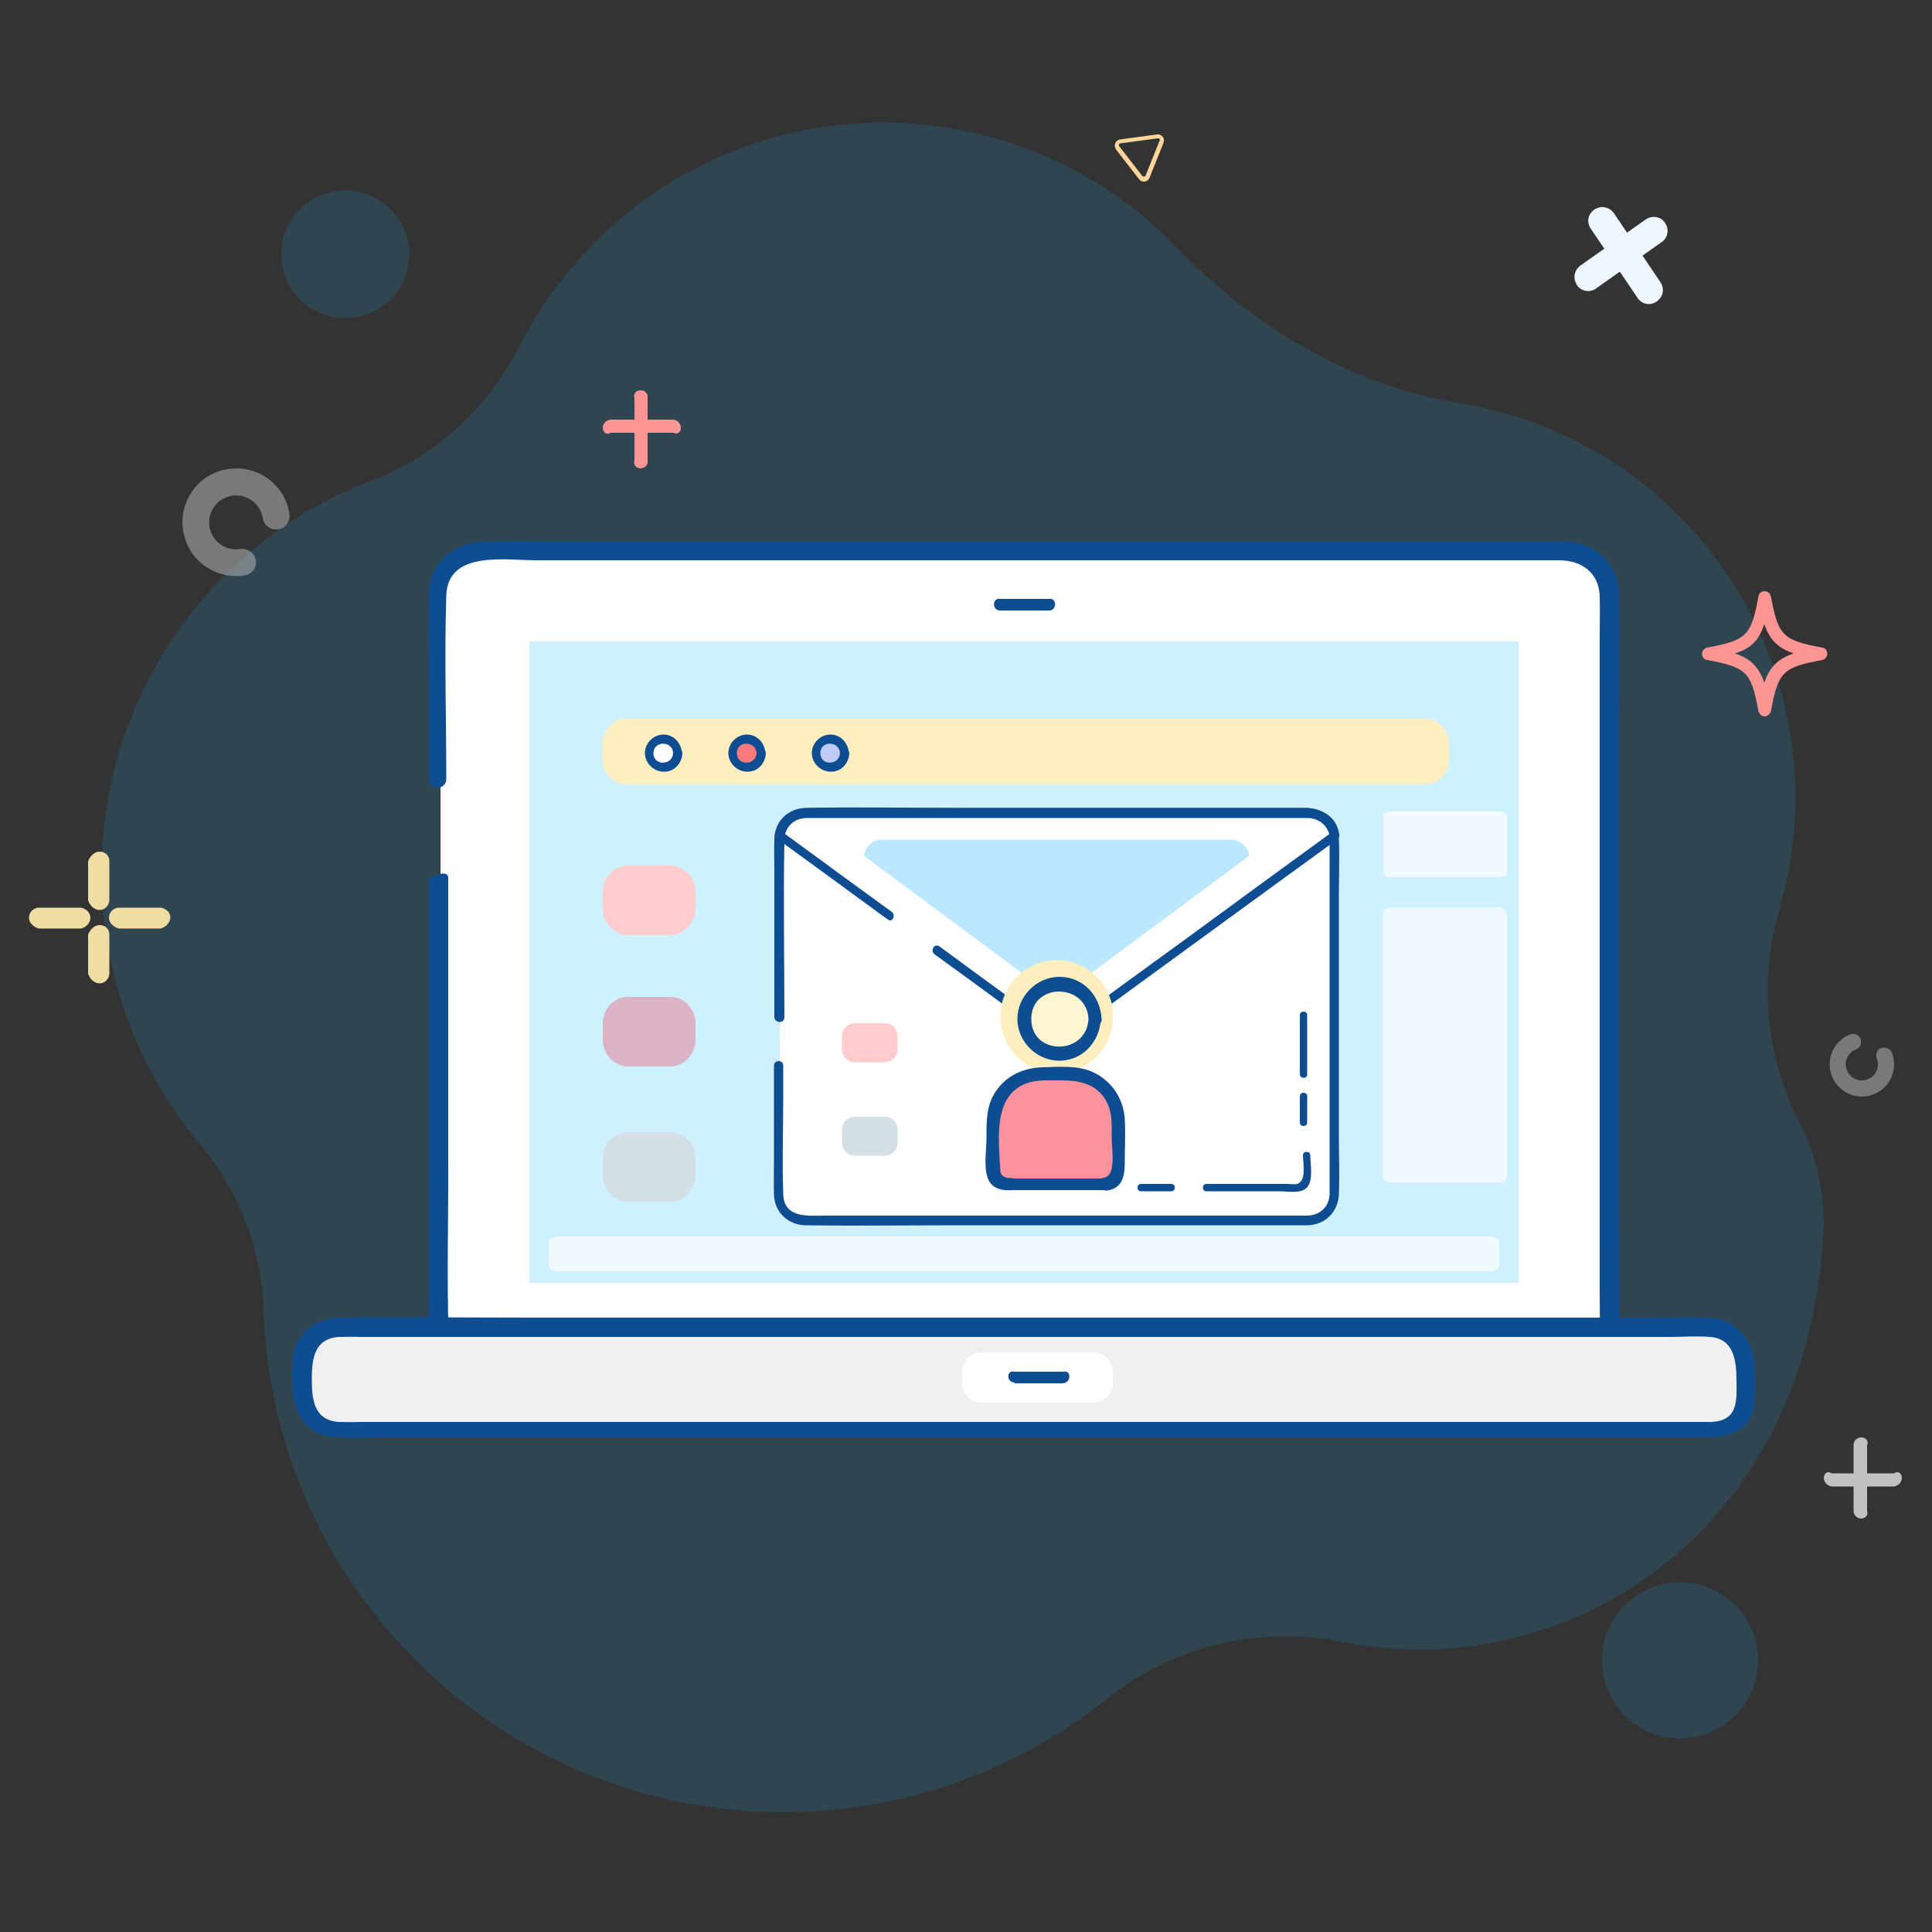 <svg version="1.1" id="Layer_1" xmlns="http://www.w3.org/2000/svg" x="0" y="0" viewBox="0 0 500 500" style="enable-background:new 0 0 500 500" xml:space="preserve"><rect x="0" y="0" width="500" height="500" fill="#333333" stroke="none"/><style>.st11{fill:#0f4d92}.st16{fill:#c1c1c1}.st17{fill:#fe9595}.st19{fill:#fff}.st41{fill:#ffefbf}.st53,.st54{fill:#1f8ac0}.st54{opacity:.5;enable-background:new}.st56{fill:#ffcccd}.st58{fill:#d4dfe5}.st64{fill:#eef6ff}</style><g style="opacity:.2"><path class="st53" d="M40.8 171.5C18 211.2 22.3 260.9 51.7 296c10.2 12.2 16 27.4 16.5 43.3 2.7 74.4 65.1 132.3 139.3 129.6 28.6-1 56.4-11.2 78.9-29.2 17.1-13.7 39.4-19.1 60.9-14.8C404.7 436.4 468.6 397.7 472 317c0-9.8-2.4-19.6-7.2-28.3-8-16.7-9.5-35.8-4.2-53.6 15.8-55.1-16-112.4-71-128.1-4-1.1-7.9-2-11.9-2.7-28.3-4.5-53.4-19.8-73.4-40.5-40.4-41.7-107.3-43-149-2.4-8.7 8.5-16 18.4-21.5 29.3-8.3 15.8-21.9 28-38.7 34.1-22.8 8.8-42 25.4-54.3 46.7z"/><circle class="st53" cx="434.8" cy="429.5" r="16.5"/><path class="st54" d="M434.8 423.1c7.3 0 13.7 4.8 15.8 11.7.4-1.5.9-3.3.9-5.1 0-9.1-7.4-16.5-16.5-16.5s-16.5 7.4-16.5 16.5c0 1.8.2 3.4.9 5.1 1.7-7 8.2-11.7 15.4-11.7z"/><path class="st53" d="M434.8 449.9c-11.2 0-20.2-9.1-20.2-20.2 0-11.2 9.1-20.2 20.2-20.2 11.2 0 20.2 9.1 20.2 20.2 0 11.2-9 20-20.2 20.2zm0-33.1c-7.2 0-12.8 5.7-12.8 12.8 0 7.1 5.7 12.8 12.8 12.8s12.7-5.9 12.7-12.9c.3-6.9-5.6-12.7-12.7-12.7z"/><circle class="st53" cx="89.3" cy="65.8" r="12.8"/><path class="st54" d="M89.3 60.6c5.6 0 10.6 3.6 12.2 9.1.3-1.2.7-2.5.7-4 0-7.2-5.7-12.8-12.8-12.8-7.2 0-12.8 5.7-12.8 12.8 0 1.3.2 2.7.7 4 1.5-5.3 6.4-9.1 12-9.1z"/><path class="st53" d="M89.3 82.3c-9.1 0-16.5-7.4-16.5-16.5s7.4-16.5 16.5-16.5 16.6 7.4 16.6 16.5-7.4 16.5-16.6 16.5zm0-25.7c-5.1 0-9.3 4.1-9.3 9.3 0 5.1 4.1 9.3 9.3 9.3 5.2 0 9.3-4.1 9.3-9.3-.1-5.1-4.2-9.3-9.3-9.3z"/></g><path class="st19" d="M114 202v-47.8c0-6.2 5.1-11.2 11.2-11.2h280.5c6.2 0 11.2 5.1 11.2 11.2v191.5c0 6.2-5.1 11.2-11.2 11.2H125.2c-6.2 0-11.2-5.1-11.2-11.2V228"/><path class="st11" d="M115.5 201.6c0-15.8-.5-31.7 0-47.5.4-11.7 15.3-9.1 23.2-9.1h264.8c5.7 0 10.3 3.1 10.5 9.3.1 3.5 0 7.1 0 10.6v170.6c0 3.1.1 6.3 0 9.4-.2 6.5-5.4 9.1-11.1 9.1H137.8c-7.9.2-21.4 2.5-21.7-9.1-.5-15 0-30-.1-45v-72.5c.1-3-5 0-5 0v106c0 4-.2 8 0 12.1.3 8.5 7 13.5 15 13.5 10.1.1 20.3 0 30.4 0h248.1c8-.1 14.2-5.5 14.5-13.6.4-10.5 0-21 0-31.5V183.4c0-9.9.4-19.9 0-29.8-.3-8.3-6.7-13.5-14.8-13.5H155.1c-9.8 0-19.7-.1-29.5 0-8 .1-14.4 5.4-14.6 13.7-.3 8.4 0 16.8 0 25.3v22.5c-.1 3 4.5 3 4.5 0z"/><path d="M442.8 370H88.2c-5 0-9.2-4.1-9.2-9.2v-7.7c0-5 4.1-9.2 9.2-9.2h354.7c5 0 9.2 4.1 9.2 9.2v7.7c-.1 5.1-4.2 9.2-9.3 9.2z" style="fill:#f0f0f0"/><path class="st11" d="M442.6 368H93.8c-1.8 0-3.6.1-5.4 0h-.8c-6.4-.5-6.9-5.9-6.9-11s.5-10.5 6.9-11h.8c1.8-.1 3.5 0 5.3 0H432c3.5 0 7.1-.3 10.5 0 6.2.4 6.9 6.1 6.9 11.4.1 5.6.2 10.2-6.4 10.6-2.9.2-4 4.2-1 4 5.7-.3 11.1-1.7 11.9-8.1.5-3.3.3-7.1.2-10.4-.3-7.3-5.4-12.3-12-12.5-5.2-.1-10.3 0-15.5 0h-289c-16.6 0-33.1-.2-49.7 0-5.9.1-11.2 3.8-12 9.9-1.2 8.1-.3 19.5 9.7 20.9 3.9.5 8.1.2 12.1.2h345.1c2.7 0-.2-4-.2-4z"/><path d="M137 166h256v166H137z" style="fill:#cff1ff"/><path class="st41" d="M368.6 203H162.4c-3.5 0-6.4-2.9-6.4-6.4v-4.2c0-3.5 2.9-6.4 6.4-6.4h206.2c3.5 0 6.4 2.9 6.4 6.4v4.1c.1 3.6-2.8 6.5-6.4 6.5z"/><path class="st56" d="M173.4 242h-10.8c-3.6 0-6.6-3.1-6.6-6.9v-4.2c0-3.8 2.9-6.9 6.6-6.9h10.8c3.6 0 6.6 3.1 6.6 6.9v4.2c-.1 3.8-3 6.9-6.6 6.9z"/><path d="M173.4 276h-10.8c-3.6 0-6.6-3.1-6.6-6.9v-4.2c0-3.8 2.9-6.9 6.6-6.9h10.8c3.6 0 6.6 3.1 6.6 6.9v4.2c-.1 3.8-3 6.9-6.6 6.9z" style="fill:#dcb2c7"/><path class="st58" d="M173.4 311h-10.8c-3.6 0-6.6-3.1-6.6-6.9v-4.2c0-3.8 2.9-6.9 6.6-6.9h10.8c3.6 0 6.6 3.1 6.6 6.9v4.2c-.1 3.8-3 6.9-6.6 6.9z"/><path class="st19" d="M201.9 263.3v-46.7c.3-3.3 3.2-6 6.6-6h130.3c3.4 0 6.3 2.7 6.6 6v92.3c0 3.7-3 6.7-6.7 6.7H208.5c-3.7 0-6.7-3-6.7-6.7v-34"/><path class="st11" d="M203 263.3c0-15.2-.3-30.4 0-45.5.1-6.5 6.3-5.8 10.8-5.8h83.7c13.5 0 27-.1 40.5 0 3.3 0 5.9 2.1 6.1 5.6V309c-.1 3.4-2.6 5.6-6 5.6H213.6c-4.5 0-10.7.8-10.9-5.6-.3-8.5 0-17 0-25.5v-7.7c0-1.6-2.4-1.6-2.4 0v24.7c0 2.9-.1 5.9 0 8.8.2 4.5 3.7 7.7 8.1 7.8 13.4.2 26.8 0 40.2 0h89.8c4.5-.1 7.9-3.4 8.1-8 .2-5 0-10.1 0-15.2v-62.2c0-4.8.2-9.8 0-14.6-.2-4.6-3.7-7.9-8.2-8h-90c-13.2 0-26.5-.3-39.8 0-4.5.1-8 3.4-8.1 8-.1 2.8 0 5.6 0 8.4v37.7c.1 1.7 2.6 1.7 2.6.1z"/><path class="st19" d="m230.2 237.7-28.4-21.1c.3-3.4 3.2-6 6.6-6h130.2c3.4 0 6.3 2.7 6.6 6l-59.5 44.1c-7.2 5.4-17.1 5.4-24.3 0l-19-14"/><path class="st11" d="M230.8 236c-8.3-6-16.6-12.1-24.8-18.1-1.2-.9-2.4-1.8-3.6-2.6.2.4.4.9.6 1.4.5-3 2.6-4.9 5.7-5h129.6c3.1 0 5.4 2 5.9 5 .2-.4.4-.9.6-1.4-12 8.7-24 17.5-36 26.3-6.7 4.9-13.5 9.8-20.2 14.7-1.1.8-2.3 1.7-3.4 2.5-7 5-16.1 5-23.1 0-6.4-4.6-12.6-9.2-19-13.9-1.3-.9-2.5 1.2-1.2 2.1 6.2 4.5 12.4 9 18.5 13.5 5.3 3.9 12 5.4 18.4 3.8 3.4-.8 6.3-2.5 9-4.6l43.2-31.5c5-3.6 10-7.3 15-10.9.5-.4.7-.8.6-1.4-.7-4.7-4.7-6.8-9.1-6.8H211.3c-2.6 0-5.1-.1-7.4 1.5-1.8 1.3-2.8 3.1-3.2 5.2-.1.6.1 1 .6 1.4 8.3 6 16.6 12.1 24.8 18.1 1.2.9 2.4 1.8 3.6 2.6 1.1 1.1 2.3-1 1.1-1.9z"/><path d="m323.3 221.5-41.4 30.7c-5 3.7-11.9 3.7-16.9 0l-41.4-30.7c.2-2.3 2.2-4.2 4.6-4.2h90.4c2.4.1 4.5 1.9 4.7 4.2z" style="fill:#bbe8ff"/><path class="st58" d="M228.9 299.1h-7.6c-1.9 0-3.4-1.5-3.4-3.4v-3.3c0-1.9 1.5-3.4 3.4-3.4h7.6c1.9 0 3.4 1.5 3.4 3.4v3.4c0 1.8-1.5 3.3-3.4 3.3z"/><path class="st56" d="M228.9 274.9h-7.6c-1.9 0-3.4-1.5-3.4-3.4v-3.3c0-1.9 1.5-3.4 3.4-3.4h7.6c1.9 0 3.4 1.5 3.4 3.4v3.4c0 1.8-1.5 3.3-3.4 3.3z"/><circle class="st41" cx="273.5" cy="263.1" r="14.6"/><path d="M271.7 267.7c-1.9-.9-3-2.5-3.1-4.5 0-1.2-1.9-1.2-1.8 0 .1 2.7 1.6 5 4 6.1 1 .4 2-1.1.9-1.6zm-1.8-7.9c2.3-2.2 6-2 7.7.7 1.7 2.7.4 5.9-2.3 7.2-1.1.5-.1 2.1.9 1.6 3.8-1.8 5.2-6.6 2.7-10.1-2.5-3.4-7.4-3.5-10.3-.7-.9.8.4 2.1 1.3 1.3z" style="fill:#5f6f9f"/><path class="st11" d="M336.4 262.7V278c0 1.3 2 1.2 1.9 0v-15.3c0-1.2-1.9-1.2-1.9 0zm0 21.1v6.7c0 1.3 2.1 1.2 1.9-.2v-6.4c.2-1.4-1.9-1.5-1.9-.1zm.8 15.2c0 2 1 6.6-1.5 7.4-.6.2-1.7 0-2.4 0h-21.1c-1.2 0-1.2 1.9 0 1.9h18.9c1.9 0 5.1.6 6.7-.6 2.3-1.6 1.3-6.3 1.3-8.7 0-1.2-1.9-1.2-1.9 0zm-34.1 7.4h-7.8c-1.3 0-1.2 2.1.2 1.9h7.4c1.5.2 1.5-1.9.2-1.9z"/><path class="st19" d="M283 363h-29c-2.8 0-5-2.3-5-5v-3c0-2.8 2.3-5 5-5h29c2.8 0 5 2.3 5 5v3c0 2.8-2.3 5-5 5z"/><path class="st11" d="M262.6 358h12.5c2.2-.2 2.2-3.6 0-3h-12.5c-2.2-.6-2.2 2.8 0 2.8v.2zm-3.7-200h12.5c2.2.1 2.2-3.4 0-3h-12.5c-2.2-.4-2.2 3.1 0 3z"/><circle cx="193.2" cy="194.9" r="3.7" style="fill:#ff7a7a"/><path class="st11" d="M195.8 194.9c-.2 3.3-5.1 3.3-5.1 0s4.9-3.2 5.1 0c.1 1.5 2.4 1.5 2.3 0-.2-2.6-2.1-4.8-4.8-4.8-2.6 0-4.8 2.2-4.8 4.8 0 2.5 2.1 4.7 4.7 4.8 2.8.2 4.9-2.1 5-4.8 0-1.4-2.3-1.4-2.4 0z"/><circle class="st19" cx="171.7" cy="194.9" r="3.7"/><path class="st11" d="M174.2 194.9c-.2 3.3-5.1 3.3-5.1 0 .1-3.3 5-3.2 5.1 0 .1 1.5 2.4 1.5 2.3 0-.2-2.6-2.1-4.8-4.8-4.8-2.6 0-4.8 2.2-4.8 4.8 0 2.5 2.1 4.7 4.7 4.8 2.8.2 4.9-2.1 5-4.8 0-1.4-2.3-1.4-2.4 0z"/><circle cx="214.8" cy="194.9" r="3.7" style="fill:#becbf5"/><path class="st11" d="M217.4 194.9c-.2 3.3-5.1 3.3-5.1 0s4.9-3.2 5.1 0c.1 1.5 2.4 1.5 2.3 0-.2-2.6-2.1-4.8-4.8-4.8-2.6 0-4.8 2.2-4.8 4.8 0 2.5 2.1 4.7 4.7 4.8 2.8.2 4.9-2.1 5-4.8 0-1.4-2.3-1.4-2.4 0z"/><path d="M285.8 307h-25.4c-1.8 0-3.4-1.5-3.4-3.4v-13.2c0-6.9 5.5-12.5 12.2-12.5h7.5c6.8 0 12.2 5.6 12.2 12.5v13.1c.3 2-1.3 3.5-3.1 3.5z" style="fill:#fc929c"/><path class="st11" d="M286.1 305h-23.7c-.5-.2-1.3-.1-1.8-.2-1.9-.5-1.7-1.6-1.8-3.1-.3-6.3-1.4-15.5 4.1-19.8 3.4-2.7 7.4-2.3 11.5-2.3 4.4 0 8.8.6 11.5 4.7 2.1 3.2 1.8 6.9 1.8 10.5 0 2.5 1.3 9.6-2.1 10-2.2.3-1.2 3.6.9 3.3 4.4-.6 4.6-4.4 4.6-7.9s.2-7 0-10.5c-.3-5.4-3.5-10.2-8.6-12.4-3.8-1.6-8.4-1.2-12.5-1.1-5 .1-9.6 2.1-12.4 6.4-2.4 3.7-2.3 7.7-2.3 11.9 0 3.1-.7 7 .2 10 1 3.4 4.1 3.7 7 3.5H286c2.3.2 2.3-3.2.1-3z"/><circle cx="274.3" cy="263.7" r="9.1" style="fill:#fff5d0"/><path class="st11" d="M281.7 263.7c-.5 9.5-14.8 9.6-14.8 0 0-9.5 14.3-9.4 14.8 0 .2 2.2 3.6 2.2 3.4 0-.3-5.9-4.7-10.9-10.9-10.9-5.9 0-10.9 5-10.9 10.9 0 5.7 4.7 10.5 10.3 10.8 6.3.3 11-4.7 11.3-10.8.3-2.2-3.1-2.1-3.2 0z"/><path style="fill:none" d="M386 208v-1"/><path d="M388.1 306h-28.3c-1 0-1.9-.8-1.9-1.9v-67.3c0-1 .8-1.9 1.9-1.9h28.3c1 0 1.9.8 1.9 1.9v67.3c0 1.1-.8 1.9-1.9 1.9zm.3-79h-28.8c-.9 0-1.6-.7-1.6-1.6v-13.8c0-.9.7-1.6 1.6-1.6h28.8c.9 0 1.6.7 1.6 1.6v13.8c0 .9-.7 1.6-1.6 1.6zM386 329H144c-1.1 0-2-.9-2-2v-5c0-1.1.9-2 2-2h242c1.1 0 2 .9 2 2v5.1c0 1-.9 1.9-2 1.9z" style="opacity:.7;fill:#fff"/><path class="st64" d="M408.1 73.7c-1.1-1.6-.7-3.7.8-4.9l17-12c1.3-.9 3-.9 4.2 0 2 1.6 1.9 4.5 0 5.8L413 74.7c-1.6 1.1-3.8.7-4.9-.9v-.1z"/><path class="st64" d="m423.8 77.1-12.1-17.9c-.9-1.3-.9-3 .1-4.2 1.6-2 4.5-1.8 5.9.2l12 17.8c.9 1.3.9 3-.1 4.2-1.6 2.1-4.5 1.9-5.8-.1z"/><path d="M63.3 148.9c-7.6 1.2-14.8-4-15.9-11.6-1.2-7.6 4-14.8 11.6-15.9 7.6-1.2 14.8 4 15.9 11.6.3 1.9-1 3.7-2.9 4-1.9.3-3.7-1-4-2.9-.6-3.8-4.2-6.4-8-5.8-3.8.6-6.4 4.2-5.8 8 .6 3.8 4.2 6.4 8 5.8 1.9-.3 3.7 1 4 2.9s-1 3.6-2.9 3.9zm426.3 123.5c1.7 4.3-.4 9.1-4.7 10.8-4.3 1.7-9.1-.4-10.8-4.7-1.7-4.3.4-9.1 4.7-10.8 1.1-.4 2.3.1 2.7 1.2s-.1 2.3-1.2 2.7c-2.1.8-3.2 3.3-2.3 5.4.8 2.1 3.3 3.2 5.4 2.3 2.1-.8 3.2-3.3 2.3-5.4-.4-1.1.1-2.3 1.2-2.7 1.1-.3 2.3.2 2.7 1.2z" style="opacity:.5;fill:#c1c1c1"/><g id="XMLID_2_"><path class="st16" d="M481.7 393c-1.1 0-2-.9-2-2v-17c0-1.1.9-2 2-2s2 .9 1.5 2v17c.4 1-.4 2-1.5 2z"/><path class="st16" d="M490.2 384.7H474c-1.1-.2-2-1.1-2-2.2s.9-2 2-1.2h16.2c1.1-.8 2 .1 2 1.2s-.9 2-2 2.2z"/><path class="st17" d="M165.8 121.2c-1.1 0-2-.9-1.6-2V103c-.4-1.1.5-2 1.6-2s2 .9 1.8 2v16.2c.2 1.1-.7 2-1.8 2z"/><path class="st17" d="M174.2 112H158c-1.1.7-2-.2-2-1.3s.9-2 2-2.1h16.2c1.1.1 2 1 2 2.1.1 1-.8 1.9-2 1.3zm282.5 73.4c-.8 0-1.4-.6-1.6-1.3-1.9-10.2-3-11.4-13.3-13.3-.8-.1-1.3-.8-1.3-1.6s.6-1.4 1.3-1.6c10.2-1.9 11.4-3 13.3-13.3.1-.8.8-1.3 1.6-1.3s1.4.6 1.6 1.3c1.9 10.2 3 11.4 13.3 13.3.8.1 1.3.8 1.3 1.6s-.6 1.4-1.3 1.6c-10.2 1.9-11.4 3-13.3 13.3-.1.6-.9 1.3-1.6 1.3zm-7.7-16.3c4.1 1.4 6.2 3.5 7.6 7.6 1.4-4.1 3.5-6.2 7.6-7.6-4.1-1.4-6.2-3.5-7.6-7.6-1.4 4.2-3.4 6.3-7.6 7.6z"/><path d="M288.5 37.9c0-.3 0-.5.1-.8.2-.5.7-.9 1.2-1l9.6-1.3c.6-.1 1.1.1 1.5.6.4.5.4 1 .2 1.6l-3.6 9c-.2.5-.7.9-1.2 1-.6.1-1.1-.1-1.5-.6l-5.9-7.6c-.2-.4-.3-.6-.4-.9zm.8.4zm10.9-2c0-.1-.1-.2-.1-.3 0-.1-.2-.2-.5-.2l-9.6 1.3c-.3 0-.4.2-.4.3 0 .1-.1.3.1.5l5.9 7.6c.2.2.4.2.5.2.1 0 .3-.1.4-.3l3.6-9c.1 0 .1-.1.1-.1z" style="fill:#ffd599"/><path d="M21 240.3H10c-1.3-.4-2.5-1.4-2.5-2.8 0-1.3 1-2.5 2.5-2.6h10.9c1.3.2 2.5 1.2 2.5 2.6 0 1.3-1.1 2.5-2.4 2.8zm20.5 0H30.7c-1.3-.4-2.5-1.4-2.5-2.8 0-1.3 1-2.5 2.5-2.6h10.9c1.3.2 2.5 1.2 2.5 2.6-.1 1.3-1.2 2.5-2.6 2.8zm-15.7 14.2c-1.3 0-2.5-1-3-2.5v-10.1c.5-1.3 1.6-2.5 3-2.5s2.5 1 2.5 2.5V252c-.1 1.4-1.2 2.5-2.5 2.5zm0-19c-1.3 0-2.5-1-3-2.5v-10.1c.5-1.3 1.6-2.5 3-2.5s2.5 1 2.5 2.5V233c-.1 1.4-1.2 2.5-2.5 2.5z" style="fill:#efdda3"/></g></svg>
